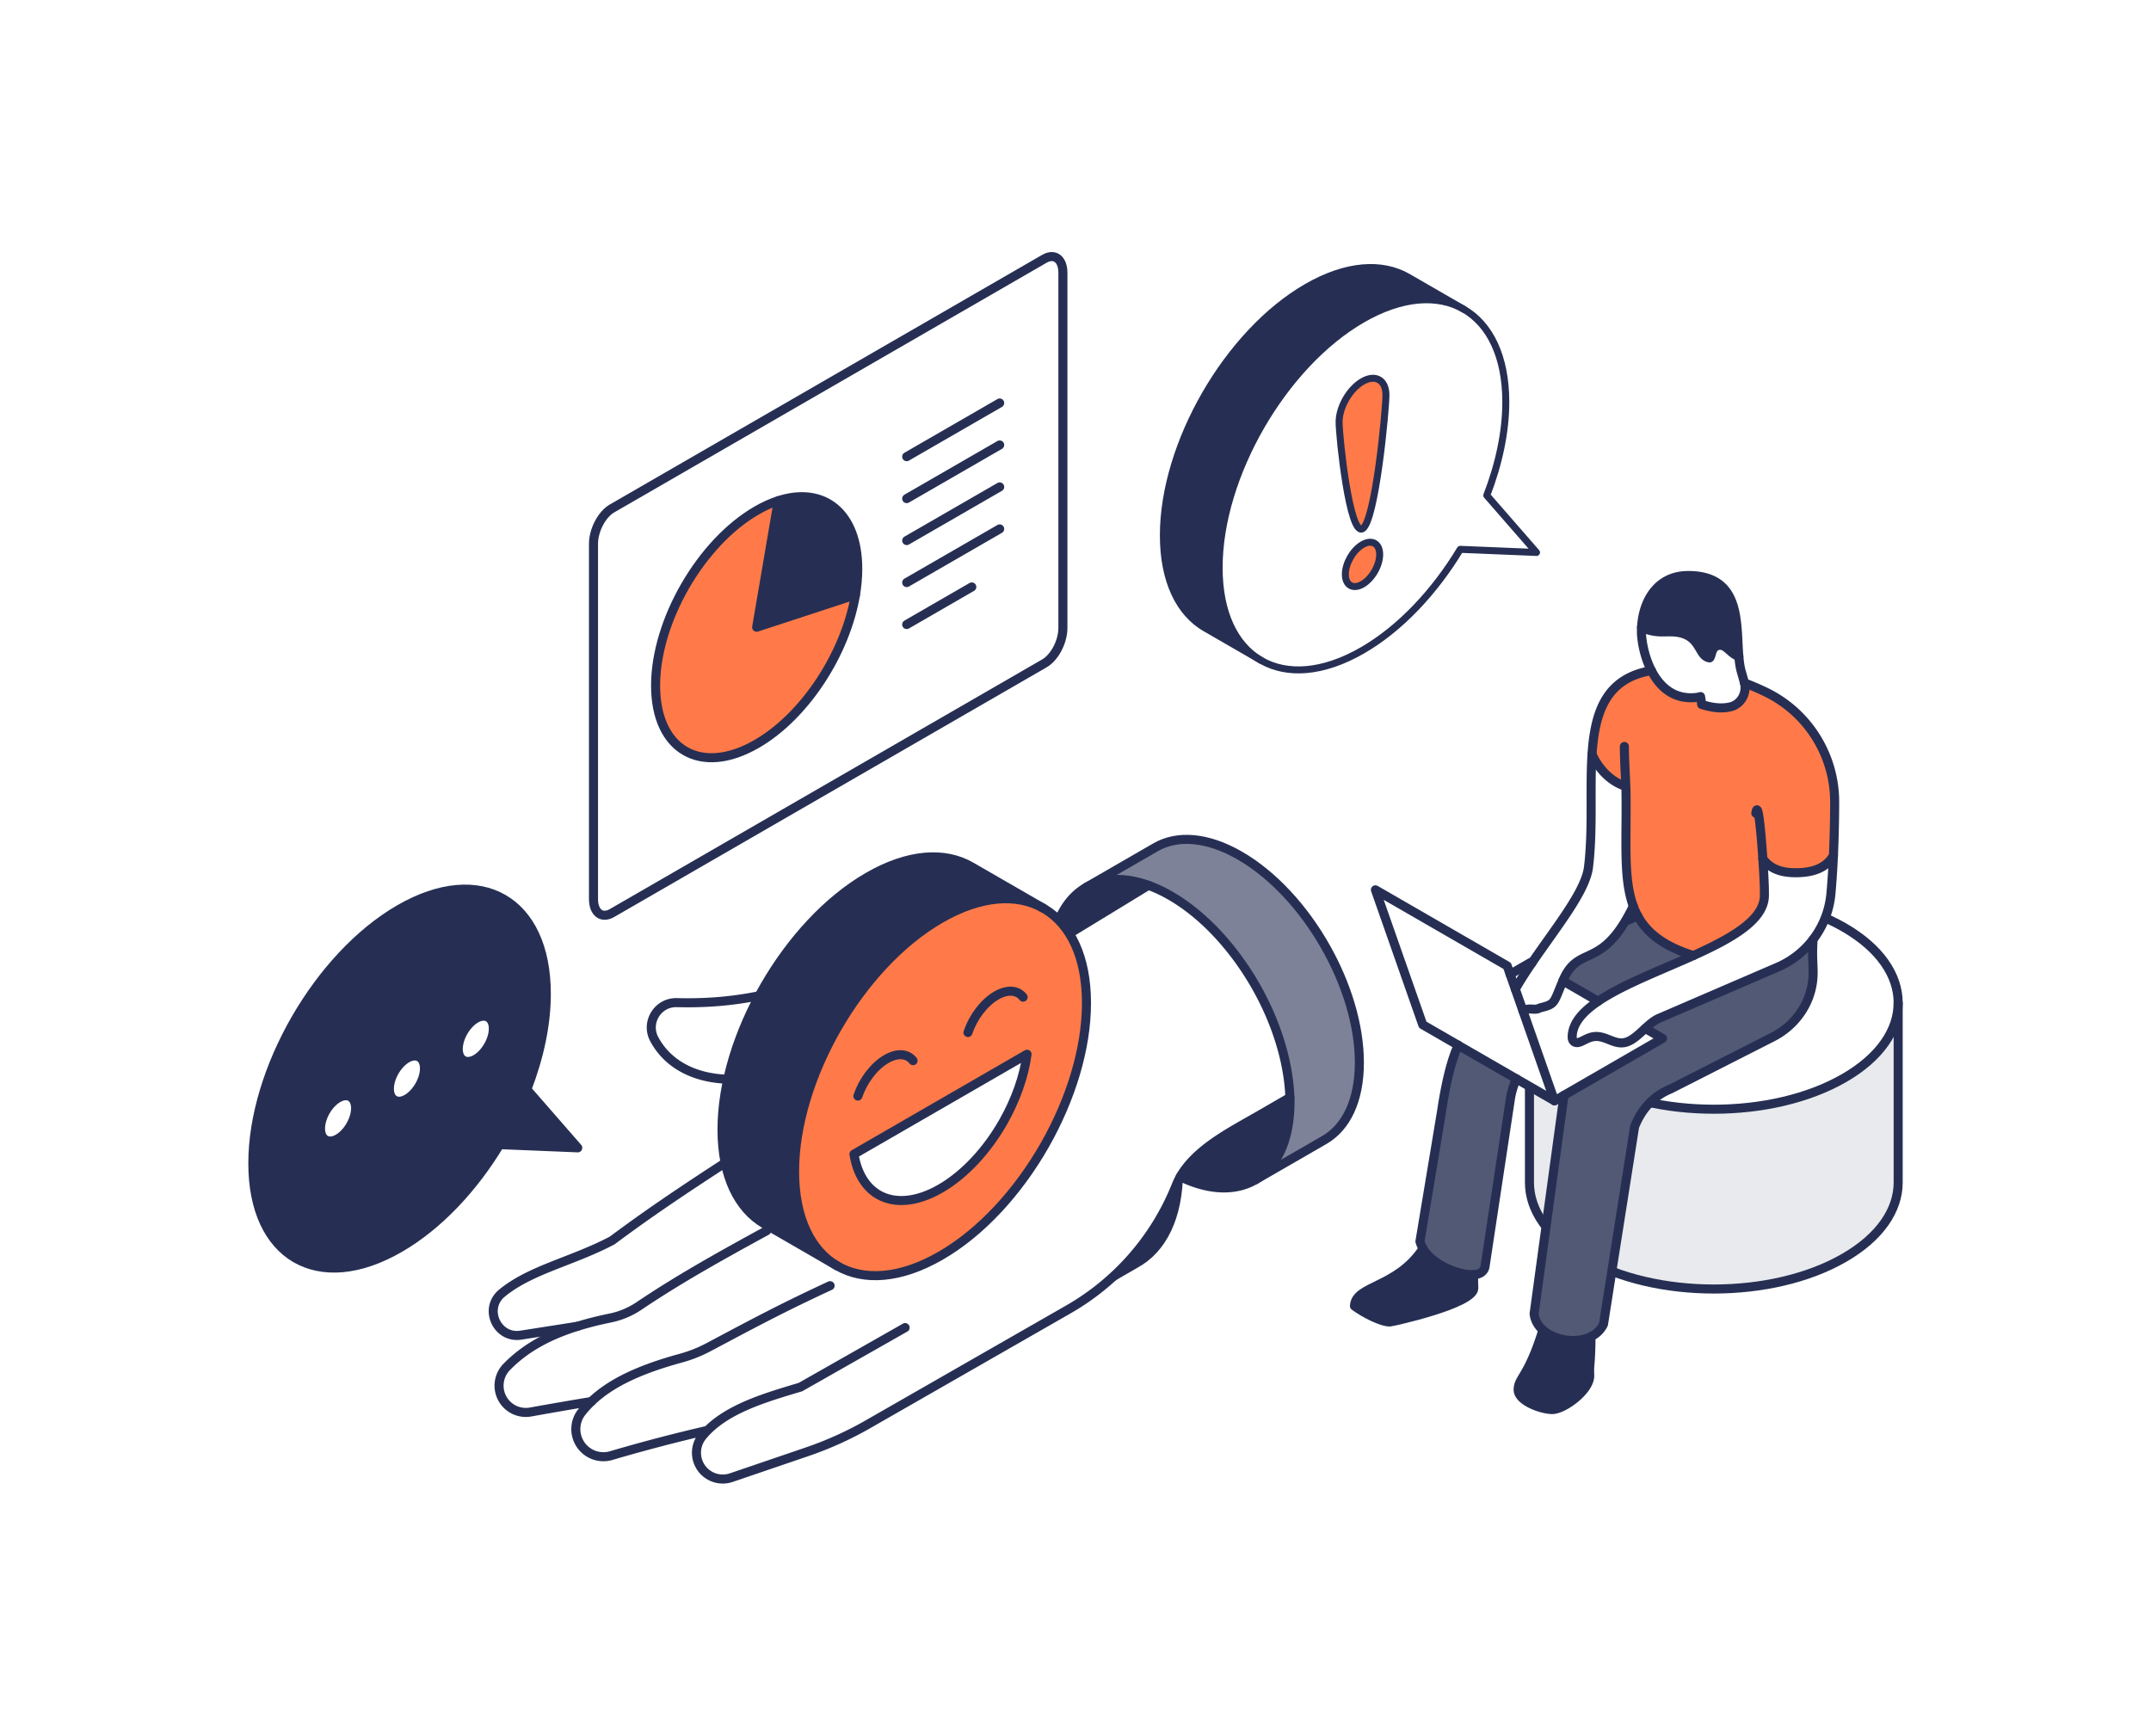 <svg xmlns="http://www.w3.org/2000/svg" width="570" height="460" viewBox="0 0 570 460"><g fill="none" fill-rule="evenodd"><path fill="#FFF" d="M0 0h570v460H0z"/><path fill="#FFF" d="M221.506 276.151c0 12.181 4.357 25.68 11.35 37.589 6.239-9.543 15.488-12.263 20.937-13.018l.017-.018c-.008 0-.008-.009-.008-.009-2.183-3.12-3.62-6.932-3.62-10.307 0-5.649 3.965-7.923 8.84-5.103 4.893 2.82 8.859 9.697 8.859 15.337 0 3.375-1.438 5.54-3.611 6.14v.01c5.438 7.04 14.724 20.458 20.936 37.196.118-.063.236-.136.355-.2.1-.054.2-.118.29-.173 6.618-3.984 10.687-12.326 10.687-24.125 0-23.933-16.798-53.025-37.516-65.006-10.15-5.857-19.35-6.49-26.12-2.846a9.01 9.01 0 0 0-.4.227c-6.76 3.978-10.996 12.335-10.996 24.306"/><path fill="#262F53" d="M248.254 242.748l-15.352 8.87c6.757-3.667 15.97-3.011 26.12 2.846 20.718 11.981 37.516 41.073 37.516 65.006 0 11.8-4.075 20.132-10.686 24.125l15.106-8.723c6.994-3.83 11.332-12.318 11.332-24.498 0-23.934-16.798-53.026-37.516-65.007-10.35-5.976-19.735-6.54-26.52-2.62"/><path fill="#E9EAED" d="M253.792 300.722c-5.447.755-14.696 3.475-20.936 13.018 6.767 11.516 15.99 21.523 26.166 27.39 10.195 5.895 19.408 6.532 26.184 2.839-6.212-16.739-15.498-30.157-20.936-37.198v-.009c-1.474.4-3.292.073-5.248-1.055-1.937-1.119-3.738-2.893-5.211-5.003l-.019.018z"/><path fill="#FFF" d="M250.182 290.388c0 3.375 1.437 7.187 3.62 10.307 0 0 0 .009.009.009 1.473 2.11 3.274 3.884 5.211 5.003 1.956 1.128 3.774 1.456 5.248 1.055 2.174-.6 3.61-2.765 3.61-6.14 0-5.64-3.965-12.517-8.858-15.337-4.875-2.82-8.84-.546-8.84 5.103"/><path stroke="#262F53" stroke-linecap="round" stroke-linejoin="round" stroke-width="2.4" d="M285.56 343.768c-.118.064-.236.137-.354.2-6.785 3.677-15.989 3.057-26.184-2.837-10.177-5.868-19.4-15.875-26.166-27.39-6.994-11.909-11.35-25.41-11.35-37.59 0-11.971 4.202-20.385 10.996-24.307m.4-.227c6.758-3.666 15.97-3.01 26.12 2.848 20.718 11.98 37.516 41.072 37.516 65.006 0 11.798-4.074 20.13-10.686 24.125"/><path stroke="#262F53" stroke-linecap="round" stroke-linejoin="round" stroke-width="2.4" d="M253.81 300.704c-.008 0-.008-.009-.008-.009-2.183-3.12-3.62-6.932-3.62-10.307 0-5.65 3.965-7.923 8.84-5.103 4.893 2.82 8.858 9.697 8.858 15.337 0 3.375-1.436 5.544-3.61 6.14-1.473.403-3.292.074-5.248-1.055-1.938-1.119-3.738-2.893-5.211-5.003zm10.46 6.068c5.438 7.04 14.724 20.458 20.936 37.196m-31.414-43.246c-5.447.755-14.696 3.475-20.936 13.018"/><path stroke="#262F53" stroke-linecap="round" stroke-linejoin="round" stroke-width="2.4" d="M285.56 343.768c.1-.054.2-.118.292-.172l15.106-8.724c6.994-3.83 11.332-12.317 11.332-24.498 0-23.934-16.798-53.026-37.516-65.006-10.35-5.977-19.735-6.541-26.52-2.62 0 0-15.616 9.015-15.752 9.096"/><path fill="#262F53" d="M91.908 299.717c2.226-2.762 2.986-6.493 1.705-8.318-1.288-1.834-4.138-1.065-6.363 1.697-2.209 2.77-2.977 6.493-1.697 8.326 1.289 1.825 4.13 1.065 6.355-1.705m18.25-10.544c2.225-2.762 2.993-6.485 1.704-8.318-1.288-1.818-4.13-1.065-6.347 1.705-2.225 2.77-2.993 6.485-1.705 8.318 1.281 1.825 4.122 1.065 6.348-1.705m18.249-10.536c2.225-2.77 2.993-6.493 1.705-8.326-1.281-1.817-4.13-1.065-6.348 1.713-2.225 2.762-2.993 6.493-1.704 8.318 1.28 1.826 4.13 1.065 6.347-1.705m11.197 10.104l13.495 15.475-20.698-.849c-6.94 11.513-16.264 21.488-26.526 27.404-10.74 6.205-20.45 6.79-27.485 2.73l-.104-.056C71.306 329.346 67 320.668 67 308.323c0-24.802 17.409-54.96 38.875-67.361 10.742-6.197 20.459-6.781 27.494-2.722 7.044 4.067 11.398 12.777 11.398 25.178 0 8.134-1.89 16.844-5.163 25.323"/><path fill="#FFF" d="M130.112 270.311c1.288 1.834.52 5.556-1.705 8.326-2.217 2.77-5.067 3.53-6.347 1.706-1.29-1.826-.52-5.557 1.704-8.319 2.217-2.778 5.067-3.53 6.348-1.713m-18.25 10.544c1.29 1.833.52 5.556-1.704 8.318-2.226 2.77-5.067 3.53-6.348 1.705-1.288-1.833-.52-5.548 1.705-8.318 2.217-2.77 5.059-3.523 6.347-1.705m-18.249 10.544c1.28 1.825.52 5.556-1.705 8.318-2.225 2.77-5.066 3.53-6.355 1.705-1.28-1.833-.512-5.556 1.697-8.326 2.225-2.762 5.075-3.53 6.363-1.697"/><path stroke="#262F53" stroke-linecap="round" stroke-linejoin="round" stroke-width="2.4" d="M78.39 333.501c7.035 4.06 16.744 3.475 27.485-2.73 10.262-5.916 19.586-15.891 26.526-27.404l20.698.849-13.495-15.475c3.274-8.479 5.163-17.189 5.163-25.323 0-12.401-4.354-21.111-11.398-25.178-7.035-4.06-16.752-3.475-27.494 2.722C84.41 253.362 67 283.52 67 308.322c0 12.346 4.306 21.024 11.286 25.123"/><path stroke="#262F53" stroke-linecap="round" stroke-linejoin="round" stroke-width="2.4" d="M93.613 291.399c1.28 1.825.52 5.556-1.705 8.318-2.225 2.77-5.066 3.53-6.355 1.705-1.28-1.833-.512-5.556 1.697-8.326 2.225-2.762 5.075-3.53 6.363-1.697zm18.249-10.544c1.29 1.833.52 5.556-1.704 8.318-2.226 2.77-5.067 3.53-6.348 1.705-1.288-1.833-.52-5.548 1.705-8.318 2.217-2.77 5.059-3.523 6.347-1.705zm18.25-10.544c1.288 1.834.52 5.556-1.705 8.326-2.217 2.77-5.067 3.53-6.347 1.706-1.29-1.826-.52-5.557 1.704-8.319 2.217-2.778 5.067-3.53 6.348-1.713z"/><path fill="#FFF" d="M226.692 157.657a41.45 41.45 0 0 0 .603-6.889c0-14.81-9.011-21.992-21.052-18.065-1.85.604-3.763 1.461-5.732 2.598-14.792 8.542-26.784 29.317-26.784 46.402 0 17.084 11.992 24.01 26.784 15.467 12.851-7.421 23.589-24.07 26.181-39.513M281.66 72.3v94.148c0 3.618-2.19 7.805-4.9 9.37l-114.581 66.169c-2.71 1.565-4.907-.088-4.907-3.707v-94.149c0-3.61 2.197-7.81 4.907-9.374l114.58-66.168c2.71-1.566 4.901.1 4.901 3.71"/><path fill="#262F53" d="M227.295 150.768c0 2.242-.208 4.548-.603 6.89l-26.18 8.578 5.732-33.533c12.04-3.927 21.051 3.254 21.051 18.065"/><path fill="#FF7A48" d="M200.511 166.236l26.181-8.579c-2.592 15.444-13.33 32.092-26.18 39.513-14.793 8.542-26.785 1.617-26.785-15.467 0-17.085 11.992-37.86 26.784-46.402 1.968-1.137 3.882-1.993 5.733-2.598l-5.733 33.533z"/><path stroke="#262F53" stroke-linecap="round" stroke-linejoin="round" stroke-width="2.4" d="M276.76 175.818l-114.581 66.169c-2.71 1.565-4.907-.088-4.907-3.707v-94.148c0-3.61 2.197-7.81 4.907-9.375l114.58-66.168c2.71-1.565 4.901.1 4.901 3.71v94.148c0 3.62-2.19 7.806-4.9 9.371z"/><path stroke="#262F53" stroke-linecap="round" stroke-linejoin="round" stroke-width="2.4" d="M226.692 157.657c.394-2.342.603-4.647.603-6.889 0-14.81-9.012-21.994-21.052-18.065-1.85.604-3.763 1.461-5.732 2.598-14.792 8.542-26.784 29.317-26.784 46.402 0 17.084 11.992 24.01 26.784 15.467 12.851-7.421 23.582-24.07 26.181-39.513zm13.578-36.627l24.64-14.22m-24.64 25.34l24.64-14.22m-24.64 25.34l24.64-14.22m-24.64 25.35l24.64-14.22m-24.64 25.34l17.25-9.96"/><path stroke="#262F53" stroke-linecap="round" stroke-linejoin="round" stroke-width="2.4" d="M226.69 157.66l-26.18 8.58 5.73-33.54"/><path fill="#FFF" d="M361.058 154.838c2.508-1.451 4.545-4.978 4.545-7.88s-2.037-4.074-4.545-2.623c-2.514 1.451-4.55 4.979-4.55 7.88 0 2.896 2.036 4.073 4.55 2.623m0-14.707c3.424-1.98 6.205-31.49 6.205-35.445 0-3.96-2.78-5.564-6.205-3.584-3.43 1.98-6.206 6.788-6.206 10.747 0 3.96 2.776 30.262 6.206 28.282m32.928-8.83l13.178 15.122-20.21-.83c-6.784 11.241-15.891 20.988-25.913 26.773-10.49 6.054-19.982 6.628-26.853 2.663l-.103-.057c-6.814-4-11.023-12.482-11.023-24.538 0-24.231 17.001-53.69 37.98-65.802 10.488-6.053 19.98-6.628 26.857-2.663 6.872 3.971 11.126 12.483 11.126 24.595 0 7.948-1.843 16.46-5.04 24.737"/><path fill="#262F53" d="M373.122 73.435L387.9 81.97c-6.876-3.966-16.37-3.39-26.858 2.662-20.977 12.113-37.98 41.572-37.98 65.803 0 12.056 4.21 20.538 11.025 24.538l-14.681-8.483c-6.87-3.965-11.12-12.476-11.12-24.59 0-24.23 17.001-53.689 37.979-65.801 10.488-6.059 19.981-6.634 26.858-2.663"/><path fill="#FF7A48" d="M367.264 104.686c0 3.955-2.782 33.465-6.206 35.445-3.43 1.98-6.205-24.322-6.205-28.282 0-3.96 2.775-8.767 6.205-10.747 3.424-1.98 6.206-.375 6.206 3.584m-1.661 42.272c0 2.901-2.037 6.429-4.545 7.88-2.514 1.45-4.55.273-4.55-2.623 0-2.902 2.036-6.43 4.55-7.88 2.508-1.45 4.545-.278 4.545 2.623"/><path stroke="#262F53" stroke-linecap="round" stroke-linejoin="round" stroke-width="1.85" d="M334.188 175.029c6.871 3.965 16.364 3.39 26.853-2.663 10.022-5.786 19.128-15.531 25.914-26.773l20.21.83-13.18-15.122c3.197-8.278 5.04-16.79 5.04-24.737 0-12.113-4.252-20.627-11.125-24.595-6.875-3.969-16.37-3.39-26.86 2.662-20.976 12.113-37.978 41.572-37.978 65.803 0 12.055 4.21 20.538 11.023 24.538"/><path stroke="#262F53" stroke-linecap="round" stroke-linejoin="round" stroke-width="1.85" d="M334.188 175.029l-14.783-8.54c-6.871-3.965-11.12-12.476-11.12-24.59 0-24.23 17.002-53.689 37.979-65.801 10.488-6.06 19.982-6.634 26.858-2.663L387.9 81.97"/><path stroke="#262F53" stroke-linecap="round" stroke-linejoin="round" stroke-width="1.85" d="M367.264 104.686c0 3.955-2.782 33.465-6.206 35.445-3.43 1.98-6.205-24.322-6.205-28.282 0-3.96 2.775-8.767 6.205-10.747 3.424-1.98 6.206-.375 6.206 3.584zm-1.661 42.272c0-2.901-2.037-4.074-4.545-2.623-2.514 1.45-4.55 4.978-4.55 7.88 0 2.896 2.036 4.074 4.55 2.622 2.508-1.45 4.545-4.978 4.545-7.88z"/><path fill="#FFF" d="M187.508 379.09a18.742 18.742 0 0 0-1.405 1.56 6.972 6.972 0 0 0 7.667 10.98l20.011-6.824a92.656 92.656 0 0 0 16.317-7.376l53.015-30.384a66.281 66.281 0 0 0 28.614-33.005c.3-.749.647-1.468 1.04-2.16 4.192-7.369 13.34-11.923 20.74-16.197l8.305-4.8c-.279-9.575-3.655-20.022-8.969-29.376-5.755-10.122-13.773-18.981-22.657-24.106-2.003-1.159-3.967-2.076-5.866-2.758 0 0-23.717 14.498-25.401 15.48-9.04 5.27-17.482 9.061-28.453 8.795-21.272-.514-28.257-.052-38.246 2.414-9.501 2.341-18.274 4.767-32.88 4.403-5.047-.13-8.344 5.263-5.964 9.693 5.795 10.784 19.998 12.645 31.723 8.722 6.38-2.134 13.697-1.895 22.677-1.249a1.259 1.259 0 0 1 .592 2.316c-41.739 26.158-53.931 34.482-66.171 43.569-10.587 5.575-21.572 7.682-29.174 13.933-4.955 4.08-1.346 12.131 5.001 11.143l15.056-2.359c-8.077 2.51-14.112 5.976-18.827 10.803a7.101 7.101 0 0 0-1.178 8.274 7.089 7.089 0 0 0 7.512 3.655c5.404-.97 10.503-1.86 16.128-2.784a27.053 27.053 0 0 0-2.55 2.79 7.306 7.306 0 0 0-.318 8.626 7.299 7.299 0 0 0 8.11 2.92 441.744 441.744 0 0 1 25.551-6.697"/><path fill="#262F53" d="M287.817 235.203c-4.612 2.67-7.813 7.786-8.9 14.922 1.686-.983 25.403-15.482 25.403-15.482a27.925 27.925 0 0 0-3.824-1.08c-4.838-1.008-9.176-.389-12.68 1.64"/><path fill="#7D8298" d="M341.813 290.884a36.58 36.58 0 0 1 .018 2.068c-.213 9.717-3.662 16.555-9.26 19.788l18.384-10.616c5.736-3.318 9.274-10.408 9.267-20.503.007-9.933-3.427-20.94-8.994-30.735-5.742-10.109-13.774-18.969-22.65-24.1-8.741-5.055-16.662-5.523-22.378-2.212l-18.389 10.615.006.014c3.498-2.037 7.84-2.648 12.679-1.64 1.242.254 2.516.612 3.824 1.08 1.899.683 3.863 1.6 5.866 2.758 8.883 5.126 16.902 13.986 22.657 24.107 5.313 9.354 8.625 19.803 8.97 29.376"/><path fill="#262F53" d="M333.507 295.684c-7.4 4.274-16.584 8.807-20.74 16.197 7.72 3.74 14.653 3.838 19.803.859 5.6-3.233 9.048-10.07 9.26-19.787.006-.235.007-.476.007-.716 0-.45-.004-.898-.024-1.353l-8.306 4.8z"/><path stroke="#262F53" stroke-linecap="round" stroke-linejoin="round" stroke-width="2.4" d="M341.813 290.884l-8.306 4.8c-7.401 4.274-16.548 8.828-20.74 16.197a17.82 17.82 0 0 0-1.04 2.16 66.283 66.283 0 0 1-28.614 33.005l-53.015 30.384a92.68 92.68 0 0 1-16.317 7.377l-20.01 6.823a6.972 6.972 0 0 1-7.954-2.608 6.97 6.97 0 0 1 .287-8.372 19.6 19.6 0 0 1 1.404-1.56c6.016-6.003 15.725-8.803 24.609-11.463l27.736-15.761m64.467-117.223s-23.717 14.5-25.401 15.482c-9.04 5.27-17.482 9.061-28.453 8.794-21.272-.514-28.257-.052-38.246 2.413-9.501 2.342-18.274 4.769-32.88 4.404-5.047-.13-8.344 5.263-5.964 9.692 5.795 10.785 19.998 12.646 31.723 8.723 6.38-2.133 13.697-1.895 22.677-1.248a1.257 1.257 0 1 1 .592 2.315c-41.739 26.157-53.931 34.482-66.171 43.57-10.587 5.574-21.572 7.68-29.174 13.933-4.955 4.078-1.346 12.131 5.001 11.142l15.056-2.36m34.428 27.587a441.744 441.744 0 0 0-25.551 6.699 7.299 7.299 0 0 1-8.11-2.921 7.306 7.306 0 0 1 .319-8.626 27.227 27.227 0 0 1 2.549-2.79c5.196-4.956 12.818-8.521 23.743-11.5a35.566 35.566 0 0 0 7.27-2.882c11.415-6.076 19.583-10.46 32.238-16.314"/><path stroke="#262F53" stroke-linecap="round" stroke-linejoin="round" stroke-width="2.4" d="M156.715 371.452a1081.54 1081.54 0 0 0-16.128 2.784 7.089 7.089 0 0 1-7.512-3.656 7.102 7.102 0 0 1 1.178-8.274c4.715-4.827 10.75-8.29 18.827-10.802 2.653-.826 5.534-1.55 8.656-2.187a21.245 21.245 0 0 0 7.608-3.195c10.021-6.758 20.421-12.626 33.805-19.93m75.769-76.067c1.086-7.136 4.287-12.252 8.899-14.922 3.503-2.03 7.84-2.648 12.68-1.64a27.62 27.62 0 0 1 3.823 1.08c1.899.682 3.863 1.6 5.866 2.758 8.883 5.126 16.902 13.985 22.658 24.107 5.313 9.354 8.624 19.803 8.969 29.375a38.467 38.467 0 0 1 .018 2.069c-.213 9.717-3.662 16.553-9.26 19.788-5.153 2.977-12.084 2.881-19.803-.859"/><path stroke="#262F53" stroke-linecap="round" stroke-linejoin="round" stroke-width="2.4" d="M287.811 235.19l18.389-10.616c5.715-3.311 13.637-2.843 22.377 2.212 8.877 5.132 16.909 13.99 22.65 24.1 5.568 9.796 9.001 20.802 8.995 30.735.006 10.096-3.531 17.186-9.267 20.503l-18.384 10.616"/><path fill="#FF7A48" d="M272.165 279.41l-45.866 26.487c.827 5.14 3.15 8.813 6.487 10.743 4.213 2.432 10.022 2.078 16.45-1.624 6.528-3.772 12.434-10.3 16.658-17.744 3.219-5.692 5.463-11.906 6.27-17.863m15.742-13.59c.01 12.133-4.174 25.515-10.956 37.499-7.02 12.377-16.845 23.229-27.713 29.501-10.682 6.164-20.34 6.755-27.35 2.708-6.999-4.047-11.33-12.713-11.33-25.04.01-24.668 17.326-54.671 38.69-67 10.65-6.154 20.28-6.755 27.25-2.757l.442.257c6.793 4.135 10.967 12.722 10.967 24.833"/><path fill="#262F53" d="M257.319 229.662l19.178 11.068c-6.97-3.998-16.598-3.397-27.25 2.757-21.364 12.329-38.68 42.332-38.69 67 0 12.327 4.331 20.993 11.33 25.04l-19.226-11.108c-6.99-4.037-11.331-12.702-11.331-25.03.01-24.677 17.326-54.671 38.7-67 10.68-6.173 20.309-6.755 27.289-2.727"/><path fill="#FFF" d="M226.298 305.897l45.866-26.488c-.806 5.957-3.051 12.17-6.27 17.862-4.224 7.445-10.13 13.974-16.658 17.744-6.428 3.703-12.236 4.058-16.45 1.625-3.337-1.93-5.66-5.602-6.488-10.743"/><path stroke="#262F53" stroke-linecap="round" stroke-linejoin="round" stroke-width="2.4" d="M276.565 240.77l-.02-.01-.049-.03c-6.97-3.998-16.597-3.397-27.25 2.758-21.363 12.328-38.68 42.331-38.69 66.998 0 12.328 4.331 20.996 11.332 25.04 7.008 4.05 16.667 3.457 27.348-2.707 10.87-6.272 20.694-17.123 27.714-29.501 6.782-11.984 10.967-25.366 10.956-37.498 0-12.111-4.174-20.698-10.967-24.834"/><path stroke="#262F53" stroke-linecap="round" stroke-linejoin="round" stroke-width="2.4" d="M202.661 324.42c-6.99-4.038-11.331-12.703-11.331-25.031.01-24.677 17.326-54.67 38.7-67 10.68-6.173 20.309-6.754 27.289-2.727l19.178 11.068m-50.199 65.167l45.866-26.488c-.806 5.957-3.051 12.17-6.27 17.862-4.224 7.445-10.13 13.974-16.658 17.744-6.428 3.703-12.236 4.058-16.45 1.625-3.337-1.93-5.66-5.602-6.488-10.743z"/><path stroke="#262F53" stroke-linecap="round" stroke-linejoin="round" stroke-width="2.4" d="M241.961 281.122c-1.476-1.87-4.105-2.166-7.088-.442-3.318 1.92-6.182 5.8-7.54 9.816m43.788-26.212c-1.476-1.87-4.095-2.166-7.088-.443-3.318 1.92-6.182 5.8-7.531 9.817m-53.836 50.759l19.22 11.11"/><path fill="#E9EAED" d="M405.295 266.11v47.307c0 7.221 4.763 14.442 14.303 19.95 19.09 11.025 50.017 11.025 69.09 0 9.55-5.508 14.312-12.729 14.312-19.95v-47.643c0 7.213-4.762 14.435-14.311 19.943-19.074 11.024-50.001 11.024-69.09 0-9.39-5.42-14.16-12.505-14.304-19.607"/><path fill="#FFF" d="M405.295 265.774v.336c.144 7.102 4.915 14.187 14.303 19.607 19.09 11.024 50.017 11.024 69.09 0 9.55-5.508 14.312-12.73 14.312-19.943 0-7.23-4.762-14.442-14.303-19.959-19.082-11.016-50.01-11.016-69.099 0-9.532 5.509-14.303 12.738-14.303 19.96"/><path stroke="#262F53" stroke-linecap="round" stroke-linejoin="round" stroke-width="2.4" d="M405.295 266.11c.144 7.102 4.915 14.187 14.303 19.607 19.09 11.024 50.017 11.024 69.09 0 9.55-5.508 14.312-12.73 14.312-19.943 0-7.23-4.762-14.442-14.303-19.959-19.082-11.016-50.01-11.016-69.099 0-9.532 5.509-14.303 12.738-14.303 19.96"/><path stroke="#262F53" stroke-linecap="round" stroke-linejoin="round" stroke-width="2.4" d="M405.295 265.774v47.643c0 7.221 4.763 14.442 14.303 19.95 19.09 11.025 50.017 11.025 69.09 0 9.55-5.508 14.312-12.729 14.312-19.95v-47.643"/><path fill="#262F53" d="M358.924 346.138c2.521 1.865 7.068 4.243 9.397 4.243.4 0 22.227-4.74 22.227-8.975 0-.76-.072-.88-.08-3.57-3.842.176-10.822-2.53-13.367-6.901-6.955 10.503-17.905 9.623-18.177 15.203"/><path fill="#FFF" d="M364.476 235.837l12.54 35.76 9.39 5.42v.01l25.52 14.73-12.53-35.76z"/><path fill="#515975" d="M377.101 330.935c2.545 4.37 9.525 7.071 13.367 6.9.744-.032 1.37-.174 1.825-.44.6-.35 1.048-.872 1.216-1.64l6.796-44.914c.352-1.857.88-3.49 1.536-4.907l-15.431-8.91c-1.753 3.882-3.194 9.43-4.45 17.812l-5.683 34.193c.2.68.48 1.305.808 1.882.008.008.008.016.016.024"/><path fill="#FFF" d="M400.169 258.225l1.384 3.931c1.289-2.273 2.802-4.595 4.387-6.933l-.289-.168-5.482 3.17z"/><path fill="#FFF" d="M401.553 262.156l2.017 5.757c1.953-1.065 3 .072 4.456-.769 4.106-1.025 3.57-1.111 5.974-6.805.054-.129.102-.257.152-.376 3.76-9.07 9.204-3.619 16.472-15.716a52.821 52.821 0 0 0 2.193-4.083c-2.721-7.405-1.744-17.3-1.937-30.078a57.257 57.257 0 0 0-.046-1.657c-3.561-1.129-6.901-4.038-8.959-8.505-.6 9.11.273 19.801-.912 29.713-.632 6.404-8.532 16.06-15.023 25.586-1.585 2.338-3.098 4.66-4.387 6.933"/><path fill="#FFF" d="M403.57 267.913l8.357 23.841 2.529-1.457v-.008l26.1-15.075-4.577-2.642c-2.001 1.85-4.01 3.835-6.284 3.835-2.337 0-4.282-1.706-6.683-1.706-2.281 0-3.794 1.626-5.123 1.626-.672 0-1.272-.473-1.272-1.45 0-3.586 2.713-6.684 6.883-9.51l-9.348-5.404c-.048.12-.098.247-.152.376-2.403 5.694-1.868 5.78-5.974 6.805-1.457.84-2.503-.296-4.456.769"/><path fill="#262F53" d="M408.853 352.502c-3.842 12.49-6.547 12.666-6.547 15.836 0 3.042 6.259 5.244 9.028 5.244 3.042 0 9.925-5.044 9.925-8.919 0-.504-.024-1.008-.024-1.505 0-1.537.328-2.586.368-8.91-1.408.704-3.057 1.032-4.746 1.032-2.785 0-5.923-.92-8.004-2.778"/><path fill="#515975" d="M414.216 291.754l-7.684 56.433c.2 1.77 1.072 3.203 2.321 4.315 2.081 1.858 5.219 2.778 8.004 2.778 1.689 0 3.338-.328 4.746-1.032 1.433-.705 2.61-1.794 3.314-3.299l8.244-52.334c1.809-4.603 4.93-8.118 9.533-10l27.085-13.777c6.131-3.115 10.33-9.215 10.662-16.084.016-.328.024-.657.024-.993 0-1.673-.136-3.378-.136-5.012 0-1 .048-2.297.104-3.714l-.008-.008a23.37 23.37 0 0 1-9.34 7.293l-31.609 13.634c-1.2.552-2.345 1.561-3.505 2.61l4.586 2.65-26.101 15.075v.008c-.088.48-.168.96-.24 1.457m-.064-31.791l9.348 5.404c6.46-4.38 16.416-8.126 25.229-12.105-7.852-2.482-12.273-5.957-14.755-10.528l-3.35 1.513c-7.268 12.097-12.598 6.693-16.472 15.716"/><path fill="#FFF" d="M416.617 274.878c0 .976.6 1.449 1.272 1.449 1.33 0 2.842-1.626 5.123-1.626 2.401 0 4.346 1.706 6.683 1.706 2.274 0 4.275-1.994 6.276-3.843 1.16-1.049 2.305-2.058 3.505-2.61l31.608-13.634a23.37 23.37 0 0 0 9.34-7.293 23.448 23.448 0 0 0 4.771-12.29c.296-3.402.504-6.676.648-9.919-1.456 2.378-4.122 4.476-9.917 4.484h-.088c-4.49 0-7.027-1.41-8.7-3.715.248 3.683.408 7.037.408 8.27 0 .368.008.873.008 1.441 0 6.5-8.652 11.384-18.825 15.964-8.813 3.979-18.77 7.725-25.229 12.105-4.17 2.826-6.883 5.924-6.883 9.51"/><path fill="#FF7A48" d="M430.834 208.429c.024.552.038 1.105.046 1.657.192 12.778-.784 22.673 1.937 30.078.329.889.71 1.745 1.158 2.57 2.48 4.571 6.902 8.046 14.754 10.528 10.173-4.58 18.826-9.463 18.826-15.964 0-.568-.008-1.073-.008-1.44 0-1.234-.16-4.588-.408-8.271 1.672 2.306 4.21 3.715 8.7 3.715h.088c5.795-.008 8.46-2.106 9.917-4.484.215-4.707.311-9.342.328-14.17.04-12.433-7.068-23.817-18.25-29.221A67.62 67.62 0 0 0 462.28 181c.648 2.706-.888 5.58-3.594 6.3-.776.2-1.641.313-2.609.313-1.737 0-3.522-.385-5.155-.913a26.018 26.018 0 0 0-.288-2.081c-.841.24-1.633.312-2.561.312-5.195 0-8.476-3.33-10.462-7.197-11.982 2.025-14.984 10.908-15.735 22.189 2.057 4.467 5.396 7.376 8.958 8.505"/><path fill="#FFF" d="M430.624 244.247l3.35-1.513a19.528 19.528 0 0 1-1.157-2.57 52.821 52.821 0 0 1-2.193 4.083m4.378-78.041a19.34 19.34 0 0 0-.032 1.185c0 2.17.68 6.517 2.641 10.344 1.985 3.866 5.267 7.197 10.462 7.197.928 0 1.72-.072 2.56-.312.12.688.225 1.385.289 2.081 1.633.528 3.418.913 5.155.913.968 0 1.832-.112 2.609-.312 2.705-.721 4.255-3.598 3.594-6.301-.016-.064-.729-2.594-.729-2.594-.408-1.265-.624-2.77-.768-4.411-2.217-.745-3.162-2.97-4.923-2.97-2.473 0-2.2 2.866-2.817 3.338-3.338-.44-2.033-6.909-10.533-6.909-.697 0-1.393.024-2.09.024-2.048 0-3.881-.424-5.418-1.273"/><path fill="#262F53" d="M447.352 152.532c-7.924 0-11.958 6.42-12.35 13.674 1.537.849 3.37 1.273 5.419 1.273.696 0 1.392-.024 2.089-.024 8.5 0 7.195 6.469 10.533 6.91.616-.473.344-3.34 2.817-3.34 1.761 0 2.706 2.226 4.923 2.97-.744-8.774.736-21.463-13.43-21.463"/><path stroke="#262F53" stroke-linecap="round" stroke-linejoin="round" stroke-width="2.4" d="M421.876 199.924c.752-11.28 3.753-20.164 15.735-22.19m-36.058 84.422c1.289-2.273 2.8-4.597 4.387-6.933 6.48-9.535 14.39-19.182 15.023-25.586 1.185-9.912.312-20.603.912-29.713M462.28 181a67.62 67.62 0 0 1 5.642 2.427c11.182 5.404 18.29 16.788 18.25 29.221a335.778 335.778 0 0 1-.329 14.17 237.094 237.094 0 0 1-.648 9.92 23.517 23.517 0 0 1-4.77 12.289 23.45 23.45 0 0 1-9.34 7.293l-31.609 13.634c-1.2.552-2.35 1.555-3.505 2.61-2.012 1.838-4.002 3.843-6.276 3.843-2.337 0-4.282-1.706-6.683-1.706-2.281 0-3.794 1.626-5.123 1.626-.672 0-1.272-.473-1.272-1.45 0-3.586 2.713-6.684 6.883-9.51 6.46-4.379 16.414-8.131 25.229-12.105 10.17-4.585 18.825-9.463 18.825-15.964 0-.568-.008-1.073-.008-1.44 0-1.234-.161-4.588-.408-8.271-.484-7.237-1.289-15.772-1.857-12.049"/><path stroke="#262F53" stroke-linecap="round" stroke-linejoin="round" stroke-width="2.4" d="M485.851 226.81l-.008.008c-1.456 2.378-4.122 4.476-9.917 4.484h-.088c-4.49 0-7.027-1.41-8.7-3.715m-36.69-29.75c0 3.53.253 7.062.386 10.592.02.552.038 1.105.046 1.657.193 12.778-.79 22.675 1.937 30.078.327.889.71 1.745 1.157 2.57 2.483 4.57 6.903 8.046 14.755 10.528m-17.895-44.833c-3.562-1.129-6.901-4.038-8.958-8.505m38.907-25.928c.142 1.641.36 3.146.768 4.411 0 0 .713 2.53.729 2.594.662 2.703-.889 5.58-3.594 6.3-.777.2-1.64.313-2.61.313-1.736 0-3.521-.385-5.154-.913a26.018 26.018 0 0 0-.288-2.081c-.84.24-1.633.312-2.561.312-5.195 0-8.478-3.33-10.462-7.197-1.962-3.826-2.641-8.174-2.641-10.344 0-.4.01-.793.032-1.185.418-7.252 4.426-13.674 12.35-13.674 14.167 0 12.674 12.69 13.43 21.464z"/><path stroke="#262F53" stroke-linecap="round" stroke-linejoin="round" stroke-width="2.4" d="M460.783 173.996c-2.217-.745-3.162-2.97-4.923-2.97-2.473 0-2.2 2.866-2.817 3.338-3.338-.44-2.033-6.909-10.533-6.909-.697 0-1.393.024-2.09.024-2.048 0-3.881-.424-5.418-1.273m45.431 82.829c-.056 1.417-.104 2.714-.104 3.714 0 1.634.136 3.339.136 5.012 0 .336-.008.665-.024.993-.332 6.869-4.53 12.97-10.661 16.084l-27.086 13.778c-4.602 1.881-7.724 5.396-9.533 9.999l-8.244 52.334c-.704 1.505-1.883 2.59-3.314 3.299-1.41.7-3.057 1.032-4.746 1.032-2.785 0-5.922-.921-8.004-2.778-1.249-1.113-2.121-2.545-2.321-4.315 0 0 7.836-57.41 7.924-57.89m18.361-50.133a52.821 52.821 0 0 1-2.193 4.083c-7.27 12.096-12.712 6.645-16.472 15.716-.05.119-.098.247-.152.376-2.403 5.694-1.868 5.78-5.974 6.805-1.457.84-2.503-.296-4.456.769m30.406-25.176l-3.35 1.51"/><path stroke="#262F53" stroke-linecap="round" stroke-linejoin="round" stroke-width="2.4" d="M386.406 277.027l25.52 14.73 2.53-1.46v-.01l26.1-15.07-4.58-2.64"/><path stroke="#262F53" stroke-linecap="round" stroke-linejoin="round" stroke-width="2.4" d="M411.926 291.757l-12.53-35.76-34.92-20.16 12.54 35.76 9.39 5.42m37.09-11.65l-9.34-5.4"/><path stroke="#262F53" stroke-linecap="round" stroke-linejoin="round" stroke-width="2.4" d="M405.936 255.227l-.28-.17-5.49 3.17m1.676 27.707c-.657 1.417-1.185 3.05-1.537 4.907l-6.796 44.913c-.168.769-.615 1.29-1.216 1.641-.456.266-1.08.408-1.825.44-3.842.171-10.822-2.53-13.367-6.9-.008-.008-.008-.016-.016-.024a8.832 8.832 0 0 1-.808-1.882l5.683-34.193c1.256-8.382 2.697-13.93 4.45-17.813v-.008m35.193 77.233c-.04 6.324-.368 7.373-.368 8.91 0 .497.024 1 .024 1.505 0 3.875-6.883 8.919-9.925 8.919-2.77 0-9.028-2.202-9.028-5.244 0-3.17 2.705-3.346 6.547-15.836"/><path stroke="#262F53" stroke-linecap="round" stroke-linejoin="round" stroke-width="2.4" d="M390.468 337.836c.008 2.69.08 2.81.08 3.57 0 4.235-21.827 8.975-22.227 8.975-2.33 0-6.876-2.378-9.397-4.243.272-5.58 11.222-4.7 18.177-15.203l.008-.008"/></g></svg>